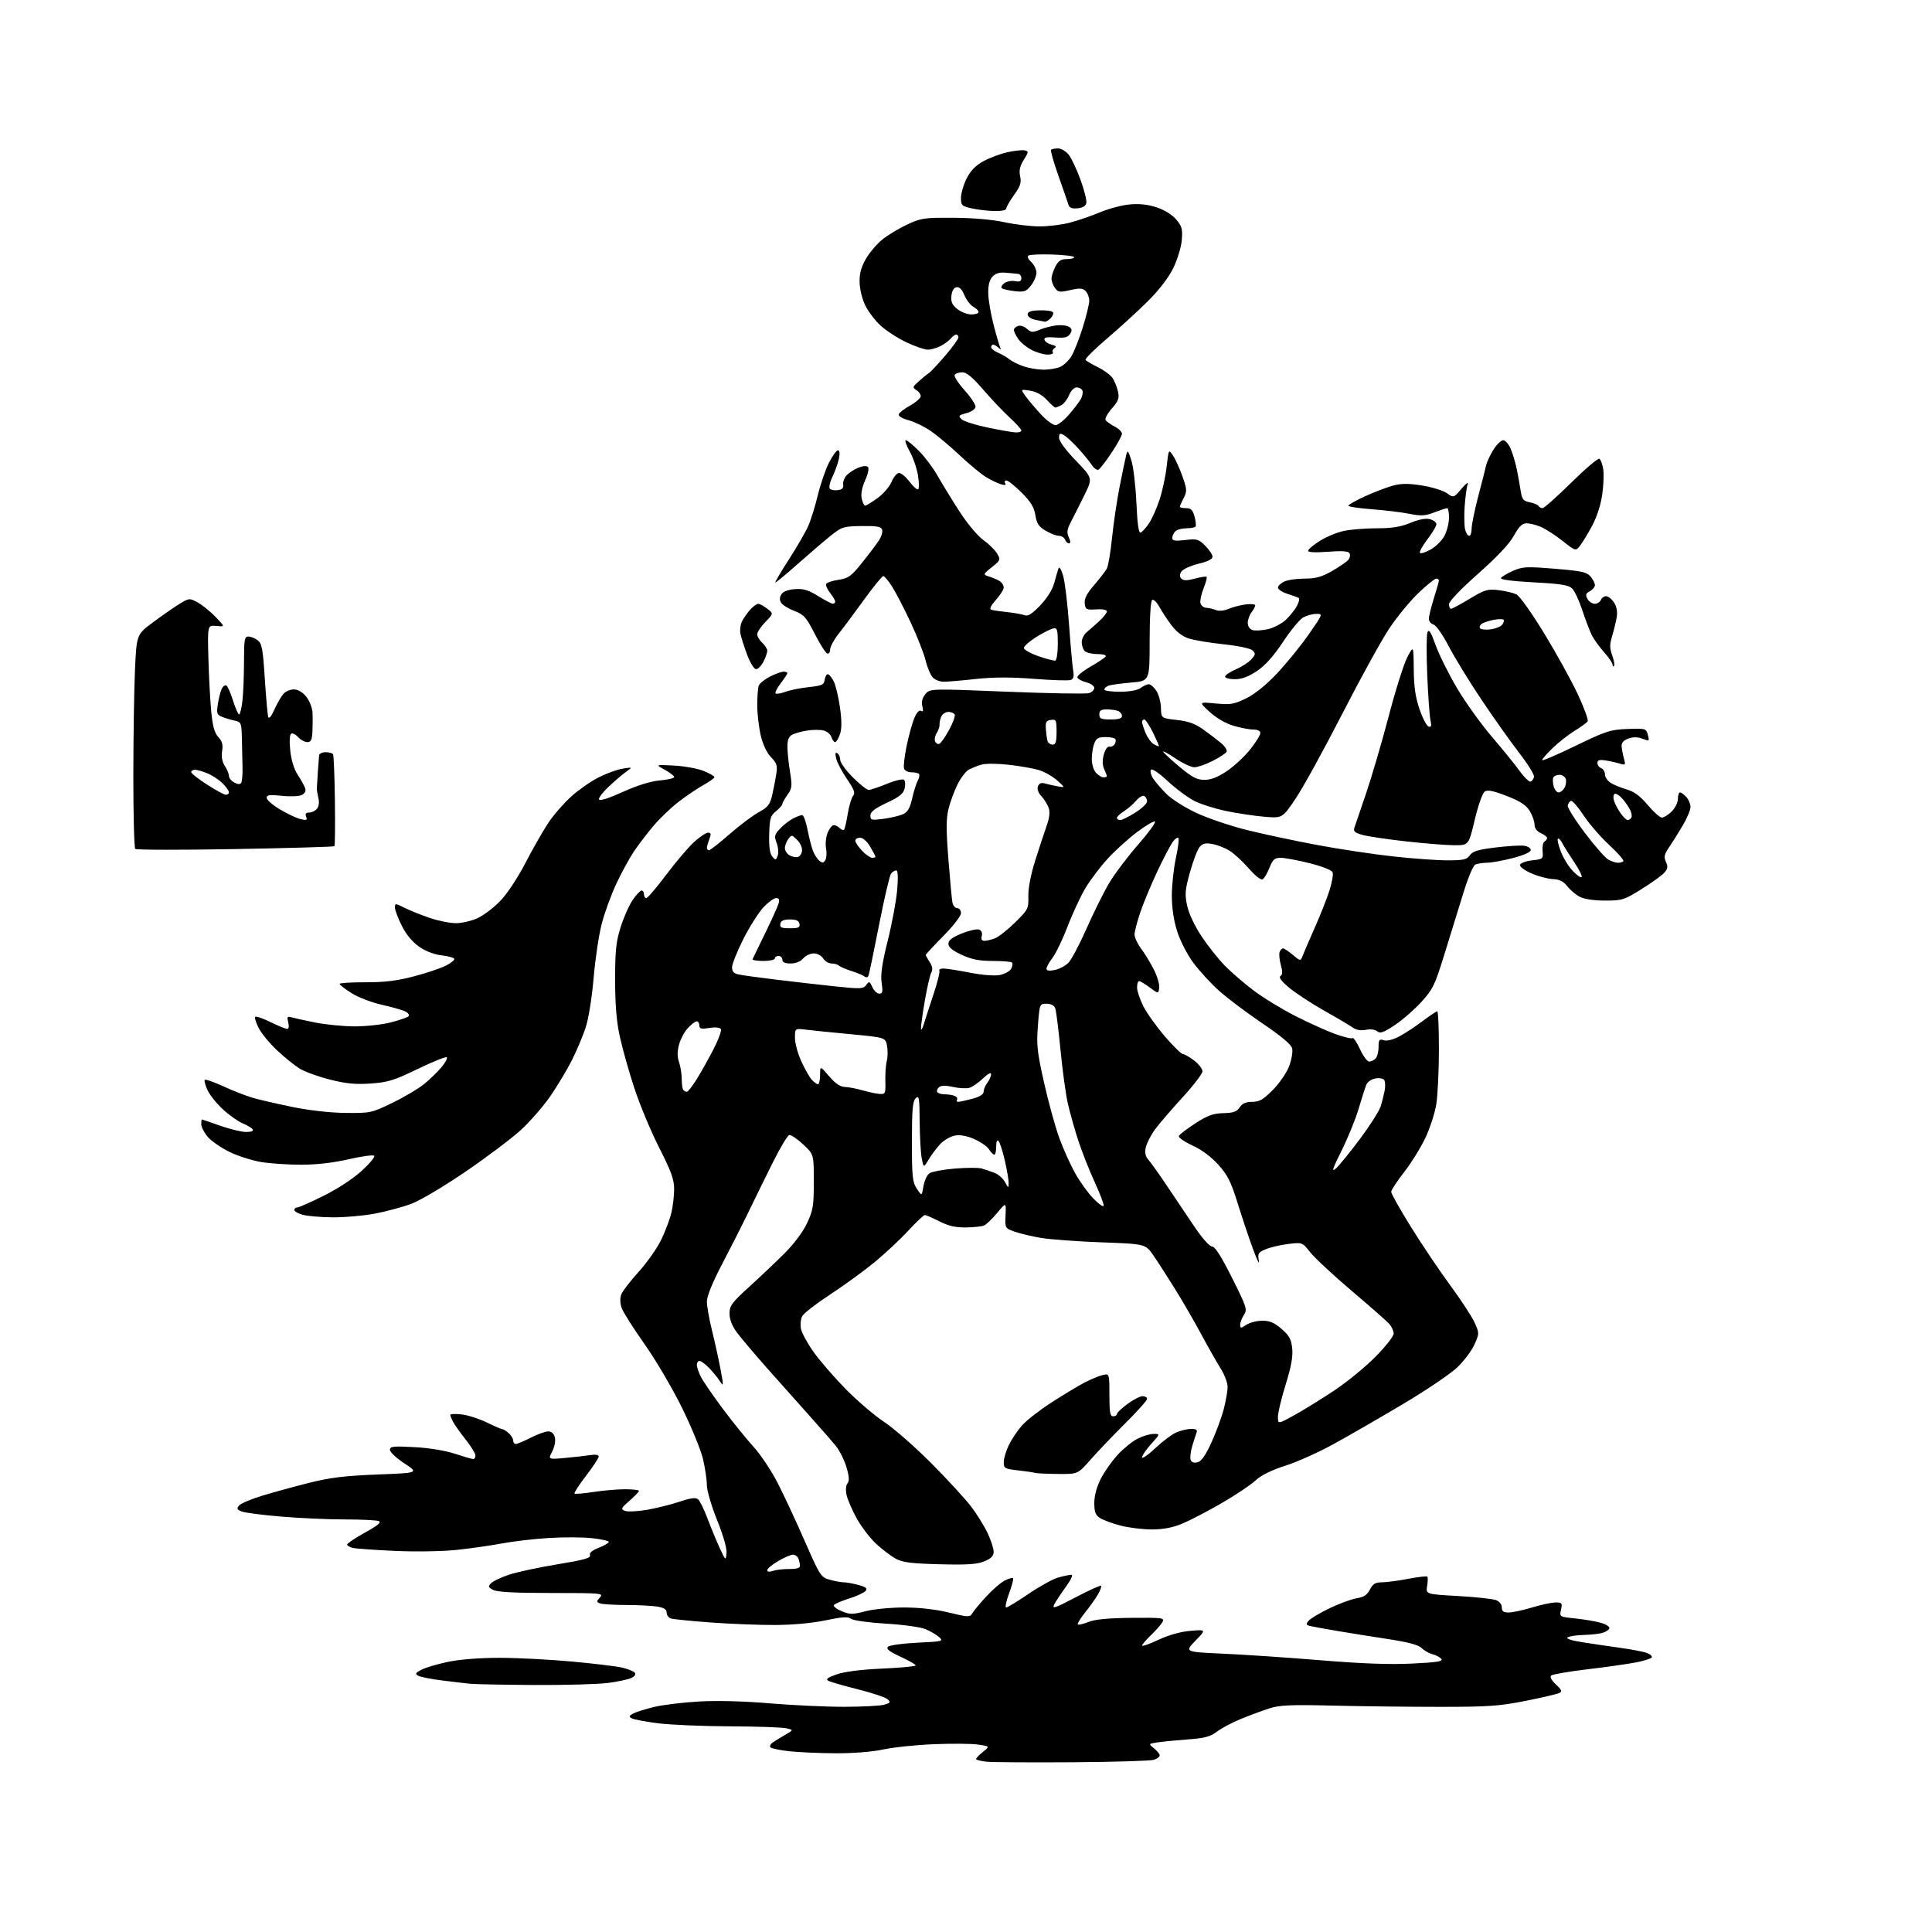 <?xml version="1.0" encoding="UTF-8" standalone="no"?>
<svg 
  version="1.1" 
  xmlns="http://www.w3.org/2000/svg" 
  xmlns:xlink="http://www.w3.org/1999/xlink" 
  xmlns:svg="http://www.w3.org/2000/svg"
  xmlns:rdf="http://www.w3.org/1999/02/22-rdf-syntax-ns#"
  xmlns:cc="http://creativecommons.org/ns#"
  xmlns:dc="http://purl.org/dc/elements/1.1/"
  viewBox="0 0 768 768"
  width="768"
  height="768"
>
<style>svg {background-color: white; }</style>"
<path stroke="none" fill="black" fill-rule="evenodd" d="M426.50,700.52C410.00,700.63 394.59,700.54 392.25,700.31C389.91,700.07 388.00,699.59 388.00,699.23C388.00,698.87 389.24,697.59 390.75,696.39C393.49,694.20 393.49,694.20 388.87,693.50C386.33,693.12 378.46,693.05 371.38,693.34C364.29,693.62 355.21,694.57 351.18,695.43C346.78,696.38 339.23,696.98 332.18,696.95C325.76,696.92 317.48,696.56 313.79,696.15C310.09,695.74 306.72,695.05 306.29,694.62C305.86,694.19 306.26,693.31 307.18,692.67C308.10,692.03 310.35,690.64 312.18,689.59C315.50,687.68 315.50,687.68 312.41,687.00C310.72,686.63 300.59,686.28 289.91,686.24C279.24,686.20 266.48,685.65 261.57,685.03C256.66,684.41 251.98,683.53 251.16,683.07C249.93,682.38 250.03,682.05 251.76,681.13C252.91,680.51 256.69,679.34 260.17,678.51C263.65,677.68 271.70,676.72 278.07,676.36C285.20,675.96 295.92,676.25 306.07,677.11C315.10,677.87 328.35,678.49 335.50,678.48C342.65,678.47 349.81,678.10 351.41,677.67C353.89,677.00 354.11,676.68 352.91,675.52C352.13,674.77 346.83,672.99 341.12,671.56C335.41,670.13 330.07,668.58 329.24,668.12C328.13,667.49 329.01,666.83 332.62,665.58C335.75,664.49 342.26,663.67 350.75,663.29C358.04,662.97 364.00,662.40 364.00,662.03C364.00,661.65 361.27,660.09 357.93,658.55C353.44,656.48 352.15,655.45 352.98,654.62C353.59,654.01 358.85,653.27 364.66,653.00C374.72,652.52 375.14,652.42 373.33,650.79C372.28,649.85 369.85,648.42 367.92,647.61C365.96,646.79 359.02,645.83 352.20,645.43C345.46,645.04 339.26,644.18 338.36,643.52C337.07,642.57 334.89,642.70 328.11,644.12C322.80,645.23 315.09,645.93 308.00,645.96C301.68,645.98 290.20,645.53 282.50,644.96C274.80,644.39 267.71,643.68 266.75,643.39C265.79,643.10 265.00,642.05 265.00,641.06C265.00,639.76 263.97,639.09 261.25,638.64C259.19,638.30 253.60,638.02 248.83,638.01C244.06,638.00 239.43,637.72 238.54,637.38C237.05,636.81 237.05,636.60 238.50,635.00C240.01,633.33 239.05,633.24 219.21,633.24C204.69,633.24 197.63,632.87 196.05,632.02C194.02,630.94 193.93,630.64 195.26,629.31C196.09,628.48 199.33,626.96 202.48,625.92C205.62,624.89 214.24,623.05 221.63,621.83C232.13,620.11 234.95,619.32 234.54,618.23C234.18,617.31 235.34,616.31 238.00,615.27C240.20,614.40 242.00,613.35 242.00,612.93C242.00,612.51 238.98,611.84 235.28,611.44C231.58,611.04 223.82,611.01 218.03,611.38C212.24,611.74 203.90,612.71 199.50,613.55C195.10,614.38 187.00,615.54 181.50,616.11C175.79,616.71 165.27,616.88 157.00,616.51C149.03,616.15 141.49,615.62 140.25,615.32C139.01,615.03 138.00,614.42 138.00,613.97C138.00,613.52 141.19,611.38 145.09,609.22C150.31,606.33 151.74,605.12 150.51,604.64C149.59,604.29 143.54,604.00 137.06,604.00C130.59,604.00 119.26,603.50 111.89,602.88C104.53,602.26 97.44,601.36 96.14,600.86C94.19,600.12 94.00,599.71 95.02,598.48C95.70,597.66 99.91,595.88 104.38,594.52C108.85,593.17 117.22,590.87 123.00,589.42C131.23,587.36 137.07,586.65 150.00,586.14C166.50,585.50 166.50,585.50 160.75,581.72C157.59,579.64 155.00,577.22 155.00,576.34C155.00,574.94 156.25,574.80 164.75,575.26C170.63,575.58 177.03,576.63 180.88,577.90C184.39,579.05 187.65,580.00 188.13,580.00C188.61,580.00 189.00,579.37 189.00,578.59C189.00,577.81 187.27,574.99 185.16,572.32C183.04,569.65 180.79,566.48 180.16,565.29C179.52,564.10 179.00,562.82 179.00,562.44C179.00,562.05 181.02,561.97 183.49,562.25C185.95,562.52 190.44,563.96 193.46,565.43C196.47,566.91 199.29,568.12 199.72,568.13C200.15,568.14 201.29,568.86 202.25,569.73C203.21,570.60 204.00,571.92 204.00,572.65C204.00,573.39 204.46,574.00 205.03,574.00C205.60,574.00 208.29,572.88 211.00,571.50C213.71,570.12 216.84,569.00 217.95,569.00C219.24,569.00 220.18,569.86 220.56,571.39C220.91,572.78 220.47,575.13 219.51,576.98C217.86,580.17 217.86,580.17 224.68,579.55C228.43,579.20 232.96,578.69 234.75,578.41C236.72,578.11 238.00,578.33 238.00,578.99C238.00,579.59 235.73,583.04 232.95,586.66C230.18,590.28 228.12,593.45 228.38,593.71C228.63,593.97 232.00,593.69 235.86,593.09C239.72,592.49 245.38,592.00 248.44,592.00C251.50,592.00 254.00,592.29 254.00,592.64C254.00,593.00 252.31,594.76 250.25,596.56C246.85,599.52 246.68,599.90 248.42,600.59C249.48,601.01 253.44,600.82 257.22,600.17C261.00,599.52 266.81,598.07 270.14,596.95C274.56,595.46 276.54,595.21 277.49,596.00C278.21,596.59 279.93,600.10 281.31,603.79C282.70,607.48 284.88,612.75 286.16,615.50C288.46,620.44 288.50,620.46 288.80,617.40C288.99,615.50 287.54,610.41 285.05,604.25C282.79,598.64 280.99,592.50 280.99,590.35C280.98,588.23 280.29,583.58 279.46,580.00C278.62,576.42 274.84,567.20 271.05,559.50C267.25,551.80 260.56,540.43 256.17,534.24C251.78,528.04 247.71,521.61 247.13,519.95C246.47,518.05 246.41,516.04 246.98,514.54C247.48,513.23 250.61,509.16 253.94,505.49C257.27,501.82 261.32,496.03 262.94,492.63C264.56,489.23 266.35,484.43 266.92,481.97C267.49,479.51 267.96,475.36 267.98,472.75C268.00,468.89 266.87,465.76 262.01,456.18C258.72,449.69 254.26,439.00 252.12,432.43C249.97,425.87 247.38,416.68 246.37,412.00C245.07,406.01 244.52,399.36 244.52,389.50C244.52,377.84 244.89,374.33 246.73,368.50C247.94,364.65 250.09,359.81 251.50,357.75C252.92,355.69 254.51,354.00 255.04,354.00C255.57,354.00 256.00,354.68 256.00,355.50C256.00,356.32 256.42,357.00 256.93,357.00C257.44,357.00 261.02,352.80 264.88,347.67C268.73,342.53 273.72,336.68 275.95,334.67C278.18,332.65 280.67,331.00 281.48,331.00C282.65,331.00 282.75,331.53 281.98,333.57C281.44,334.98 281.00,336.55 281.00,337.07C281.00,337.58 281.37,338.00 281.83,338.00C282.29,338.00 286.00,335.09 290.08,331.53C294.16,327.97 299.38,324.05 301.69,322.82C305.09,320.99 306.05,319.82 306.85,316.54C307.38,314.32 308.13,310.55 308.51,308.16C309.13,304.31 308.90,303.50 306.49,300.99C304.80,299.23 303.25,295.95 302.40,292.33C301.65,289.12 301.02,283.72 301.02,280.33C301.01,276.94 301.28,273.43 301.62,272.54C301.97,271.65 303.97,270.03 306.08,268.96C308.19,267.88 310.61,267.00 311.46,267.00C312.31,267.00 313.00,267.26 313.00,267.57C313.00,267.88 311.81,269.69 310.36,271.59C308.91,273.50 307.99,275.32 308.31,275.64C308.63,275.97 310.38,275.68 312.20,275.01C314.01,274.33 318.20,273.49 321.50,273.14C326.73,272.58 327.54,272.21 327.82,270.25C328.00,269.01 328.55,268.00 329.04,268.00C329.54,268.00 330.60,269.26 331.39,270.79C332.19,272.33 333.31,277.01 333.90,281.21C334.65,286.62 334.64,289.72 333.88,291.91C333.29,293.61 332.43,295.00 331.97,295.00C331.51,295.00 330.85,294.10 330.50,293.00C330.15,291.90 328.75,290.72 327.39,290.38C326.02,290.04 323.07,290.05 320.83,290.41C318.58,290.77 315.91,291.52 314.87,292.07C313.56,292.77 313.00,294.17 313.01,296.79C313.01,298.83 313.48,303.34 314.04,306.80C314.96,312.49 314.86,313.38 313.03,315.96C311.91,317.53 311.00,319.17 311.00,319.62C311.00,320.06 309.87,321.34 308.48,322.46C306.27,324.26 305.95,325.34 305.77,331.64C305.63,336.56 306.01,339.30 306.98,340.48C308.30,342.06 308.44,342.04 309.14,340.16C309.55,339.05 309.37,336.78 308.73,335.11C307.71,332.40 307.86,331.78 310.04,329.44C311.39,327.99 313.72,326.18 315.20,325.40C316.69,324.63 318.34,324.00 318.88,324.00C319.42,324.00 320.37,326.59 320.99,329.75C321.61,332.91 322.59,336.72 323.16,338.22C323.74,339.71 324.88,341.48 325.68,342.15C326.85,343.12 327.34,343.08 328.06,341.94C328.56,341.15 328.70,339.03 328.37,337.23C328.04,335.44 328.33,332.62 329.01,330.98C329.69,329.34 330.77,328.00 331.42,328.00C332.07,328.00 333.13,328.53 333.78,329.18C334.43,329.83 335.21,330.12 335.51,329.82C335.81,329.52 336.48,326.69 336.99,323.53C337.51,320.37 338.46,317.15 339.11,316.37C340.05,315.23 339.57,313.89 336.72,309.72C334.75,306.85 332.82,303.20 332.42,301.60C331.91,299.54 332.04,298.91 332.85,299.41C333.48,299.80 334.00,300.99 334.00,302.05C334.00,303.11 336.24,306.23 338.99,308.99C341.73,311.74 344.58,314.00 345.32,314.00C346.06,314.00 349.32,312.91 352.58,311.58C355.86,310.23 358.89,309.53 359.38,310.00C359.86,310.47 359.96,312.04 359.59,313.50C359.08,315.52 357.42,316.84 352.46,319.16C347.68,321.40 346.00,322.71 346.00,324.19C346.00,326.02 346.44,326.13 351.25,325.49C354.14,325.11 357.61,324.28 358.98,323.65C360.83,322.78 361.73,321.24 362.57,317.48C363.18,314.72 364.19,311.52 364.81,310.36C365.42,309.21 365.65,307.98 365.30,307.63C364.95,307.28 363.60,307.00 362.30,307.00C361.00,307.00 359.69,306.35 359.38,305.56C359.08,304.76 359.53,300.73 360.38,296.60C361.24,292.46 362.62,287.46 363.45,285.47C364.40,283.18 365.39,282.12 366.12,282.58C366.95,283.09 367.11,282.56 366.65,280.75C366.22,279.03 366.60,277.48 367.83,275.96C369.65,273.72 369.65,273.72 400.23,274.96C417.05,275.64 431.75,275.90 432.91,275.53C434.06,275.16 435.00,274.23 435.00,273.46C435.00,272.69 433.57,271.69 431.82,271.23C430.07,270.78 428.47,269.91 428.27,269.31C428.07,268.70 430.39,266.78 433.43,265.04C436.47,263.30 439.22,261.45 439.54,260.94C439.86,260.42 438.41,260.00 436.26,260.00C434.14,260.00 431.86,259.46 431.20,258.80C430.54,258.14 430.00,256.56 430.00,255.30C430.00,254.03 430.85,252.28 431.89,251.39C432.94,250.51 435.19,248.52 436.89,246.97C438.60,245.42 440.00,243.66 440.00,243.06C440.00,242.40 438.33,242.07 435.75,242.23C431.83,242.48 431.48,242.30 431.20,239.87C430.98,237.98 432.01,235.95 434.94,232.57C437.16,230.00 439.44,227.04 440.00,226.00C440.55,224.96 441.48,219.47 442.05,213.81C442.63,208.14 443.98,199.00 445.06,193.50C446.14,188.00 447.31,182.38 447.66,181.00C448.23,178.72 448.41,178.90 449.73,183.00C450.53,185.47 451.42,193.03 451.73,199.79C452.10,208.16 452.63,211.96 453.39,211.71C454.00,211.51 455.48,209.89 456.69,208.12C457.89,206.35 459.80,202.11 460.92,198.70C462.05,195.29 463.33,189.35 463.76,185.50C464.55,178.50 464.55,178.50 466.30,181.12C467.27,182.56 468.95,186.28 470.05,189.39C471.86,194.55 471.90,195.29 470.52,197.97C469.68,199.58 469.00,201.15 469.00,201.45C469.00,201.75 470.11,202.00 471.47,202.00C473.41,202.00 474.13,202.70 474.82,205.25C475.31,207.04 475.52,208.84 475.29,209.25C475.07,209.66 473.42,210.00 471.64,210.00C469.86,210.00 467.86,210.54 467.20,211.20C466.54,211.86 466.00,213.05 466.00,213.84C466.00,214.98 467.05,215.15 471.11,214.67C475.80,214.12 476.46,214.30 479.11,216.96C480.70,218.55 482.00,220.50 482.00,221.31C482.00,222.26 480.02,223.25 476.34,224.13C473.23,224.89 470.21,226.28 469.62,227.22C468.85,228.45 468.86,229.26 469.65,230.05C470.45,230.85 471.90,230.84 474.97,230.01C477.30,229.38 479.40,229.07 479.64,229.31C479.89,229.55 479.35,231.58 478.46,233.82C477.56,236.05 476.99,238.70 477.18,239.69C477.38,240.69 478.43,241.55 479.52,241.61C480.61,241.66 482.35,242.08 483.40,242.52C484.53,243.00 486.55,242.80 488.40,242.03C490.10,241.31 493.19,240.52 495.25,240.26C497.31,240.00 498.99,240.17 498.97,240.64C498.95,241.12 498.28,242.37 497.47,243.44C496.66,244.51 496.00,246.39 496.00,247.62C496.00,248.94 496.78,250.11 497.88,250.46C498.92,250.79 501.67,250.63 504.00,250.11C506.32,249.59 509.56,247.89 511.20,246.33C512.84,244.77 514.81,242.29 515.59,240.81C516.36,239.33 516.66,237.92 516.25,237.69C515.84,237.45 513.81,236.72 511.75,236.05C509.69,235.39 508.00,234.28 508.00,233.58C508.00,232.89 509.15,231.80 510.55,231.16C511.95,230.52 515.61,230.00 518.68,230.00C523.05,230.00 525.39,229.35 529.51,226.99C532.40,225.34 535.31,223.33 535.97,222.54C536.63,221.74 536.84,220.56 536.44,219.91C535.93,219.07 533.39,218.90 527.86,219.33C522.93,219.71 520.00,219.57 520.00,218.95C520.00,218.40 522.07,216.64 524.60,215.04C527.13,213.44 531.42,211.65 534.15,211.06C536.87,210.48 542.78,210.00 547.28,210.00C553.36,210.00 556.78,209.45 560.62,207.86C563.95,206.48 566.70,205.96 568.39,206.38C569.82,206.74 571.00,207.64 571.00,208.38C571.00,209.11 569.38,211.83 567.40,214.42C565.42,217.02 564.10,219.44 564.47,219.81C564.84,220.17 566.80,219.53 568.82,218.38C570.84,217.23 573.29,214.76 574.25,212.89C575.21,211.03 576.00,207.81 576.00,205.75C576.00,203.69 575.68,202.00 575.28,202.00C574.89,202.00 572.59,202.75 570.17,203.68C566.47,205.09 564.90,205.18 560.14,204.23C557.04,203.61 550.34,202.80 545.25,202.43C540.16,202.05 536.00,201.42 536.00,201.02C536.00,200.62 539.04,198.91 542.75,197.22C546.46,195.53 551.47,193.63 553.87,193.00C557.15,192.14 560.01,192.15 565.37,193.01C569.29,193.64 573.70,195.01 575.17,196.05C577.85,197.95 577.85,197.95 581.01,194.22C582.78,192.14 583.84,191.38 583.43,192.50C583.02,193.60 582.49,197.53 582.23,201.24C581.98,204.94 582.06,209.10 582.41,210.49C582.75,211.87 583.48,213.00 584.02,213.00C584.56,213.00 585.00,211.71 585.00,210.13C585.00,208.55 586.17,202.81 587.60,197.38C589.03,191.95 590.45,186.38 590.75,185.00C591.06,183.62 592.37,180.81 593.67,178.75C594.96,176.69 596.72,175.00 597.56,175.00C598.41,175.00 599.76,176.59 600.57,178.52C601.38,180.46 602.47,184.17 603.00,186.77C603.52,189.37 604.21,193.20 604.53,195.29C605.02,198.50 605.55,199.16 608.07,199.66C609.71,199.99 611.28,200.65 611.58,201.13C611.88,201.61 612.61,202.00 613.20,202.00C613.80,202.00 618.91,197.45 624.56,191.89C630.21,186.33 635.26,182.04 635.78,182.37C636.30,182.69 636.98,184.52 637.30,186.43C637.61,188.35 637.44,192.92 636.91,196.60C636.34,200.62 634.77,205.51 632.96,208.89C631.30,211.98 629.14,215.55 628.16,216.83C626.37,219.15 626.37,219.15 621.11,215.00C618.22,212.71 614.32,210.20 612.46,209.42C610.59,208.64 608.04,208.01 606.78,208.01C605.09,208.03 603.80,209.30 601.78,212.96C599.99,216.21 595.14,221.36 587.53,228.10C580.68,234.17 576.00,239.06 576.00,240.16C576.00,241.17 576.37,242.00 576.81,242.00C577.26,242.00 580.60,240.20 584.24,238.01C590.22,234.41 591.33,234.07 595.68,234.59C598.33,234.90 601.52,235.66 602.78,236.26C604.07,236.89 608.89,243.66 613.93,251.93C618.81,259.94 624.82,270.84 627.28,276.14C629.74,281.44 631.47,286.21 631.13,286.74C630.78,287.27 628.48,288.95 626.00,290.47C623.52,291.99 619.59,295.07 617.25,297.32C614.91,299.57 613.00,301.76 613.00,302.17C613.00,302.59 618.96,300.04 626.25,296.50C638.41,290.60 640.11,290.05 646.91,289.78C654.15,289.51 654.34,289.56 655.04,292.12C655.73,294.65 655.66,294.70 652.91,293.66C650.98,292.93 649.18,292.91 647.29,293.59C645.45,294.24 644.54,295.25 644.61,296.54C644.67,297.62 645.07,299.81 645.51,301.41C646.25,304.14 646.15,304.26 643.90,303.55C642.58,303.13 640.04,302.56 638.25,302.29C635.80,301.91 635.00,302.15 635.00,303.28C635.00,304.11 635.67,305.05 636.50,305.36C637.33,305.68 638.00,306.80 638.00,307.85C638.00,308.91 639.01,310.41 640.25,311.19C641.49,311.97 644.38,313.16 646.67,313.82C649.66,314.69 652.02,316.44 655.01,320.02C657.31,322.76 659.84,325.00 660.64,325.00C661.44,325.00 663.20,323.90 664.55,322.55C665.90,321.20 667.00,318.95 667.00,317.55C667.00,316.15 667.38,315.00 667.85,315.00C668.31,315.00 669.43,315.82 670.35,316.83C671.26,317.83 672.00,319.61 672.00,320.78C672.00,321.95 670.63,325.23 668.96,328.07C667.29,330.90 664.85,334.80 663.54,336.73C661.56,339.63 661.34,340.65 662.23,342.62C663.11,344.53 662.97,345.38 661.52,346.98C660.53,348.07 656.46,351.00 652.47,353.48C645.64,357.74 644.82,358.00 638.06,358.00C633.70,358.00 629.78,357.42 628.04,356.52C626.46,355.71 624.21,353.81 623.03,352.31C621.45,350.31 619.92,349.55 617.19,349.44C615.16,349.35 611.33,348.32 608.67,347.14C605.86,345.90 604.01,344.48 604.24,343.75C604.47,343.06 606.65,342.27 609.08,342.00C613.35,341.52 613.49,341.39 613.20,338.34C613.03,336.60 613.37,334.89 613.95,334.53C614.53,334.17 615.00,333.53 615.00,333.10C615.00,332.67 613.88,331.81 612.50,331.18C610.90,330.45 610.00,329.22 610.00,327.77C609.99,326.52 609.13,324.09 608.09,322.37C606.66,320.04 604.36,318.53 599.00,316.43C593.83,314.40 591.39,313.89 590.26,314.61C589.34,315.19 587.69,319.80 586.26,325.80C583.83,336.00 583.83,336.00 578.16,335.99C575.05,335.99 566.46,335.31 559.07,334.48C551.68,333.66 543.88,332.51 541.72,331.92C538.72,331.12 537.93,330.48 538.35,329.18C538.65,328.26 540.74,322.10 543.00,315.50C545.25,308.90 549.30,295.09 552.00,284.81C554.69,274.54 558.02,263.96 559.40,261.31C561.91,256.50 561.91,256.50 561.99,266.00C562.05,273.04 562.65,277.17 564.29,281.94C565.50,285.48 567.13,288.58 567.89,288.82C568.95,289.16 569.13,288.58 568.64,286.38C568.28,284.80 567.70,276.68 567.35,268.35C567.00,260.02 567.04,252.37 567.44,251.35C568.01,249.94 568.78,251.15 570.71,256.50C572.10,260.35 575.93,268.05 579.23,273.61C582.52,279.18 588.76,287.86 593.08,292.91C597.40,297.96 602.39,304.10 604.15,306.57C605.92,309.03 607.85,310.88 608.44,310.69C609.02,310.49 609.63,309.65 609.80,308.81C609.96,307.97 607.34,303.73 603.98,299.39C600.62,295.05 593.87,285.54 588.99,278.25C584.10,270.97 578.20,261.34 575.87,256.86C573.46,252.24 570.84,248.51 569.81,248.24C568.82,247.98 568.00,246.96 568.00,245.97C568.00,244.99 568.89,241.33 569.99,237.84C571.08,234.35 571.98,231.16 571.99,230.75C571.99,230.34 571.52,230.00 570.93,230.00C570.33,230.00 567.14,232.59 563.82,235.75C560.51,238.91 555.29,245.27 552.22,249.88C549.16,254.48 540.71,269.83 533.46,283.98C526.20,298.13 517.90,313.21 515.01,317.49C509.75,325.27 509.75,325.27 502.63,324.67C498.71,324.34 491.90,323.32 487.50,322.41C483.10,321.51 477.40,319.70 474.84,318.41C472.27,317.11 467.47,313.55 464.17,310.49C460.55,307.14 457.90,305.36 457.49,306.01C457.13,306.60 457.54,308.18 458.42,309.51C459.29,310.85 461.66,313.60 463.69,315.62C465.71,317.65 471.05,321.03 475.54,323.13C480.04,325.24 489.07,328.30 495.61,329.93C502.15,331.56 514.70,334.24 523.50,335.88C532.30,337.53 545.89,339.57 553.71,340.43C561.52,341.30 571.28,342.00 575.40,342.00C581.78,342.00 583.10,341.70 584.30,339.98C585.41,338.40 587.57,337.73 594.31,336.91C599.04,336.33 604.17,336.00 605.71,336.18C607.25,336.36 608.50,337.11 608.50,337.87C608.50,338.72 605.87,339.92 601.50,341.06C597.65,342.06 593.07,342.91 591.33,342.94C589.59,342.97 587.45,343.27 586.58,343.61C585.60,343.98 583.64,348.65 581.43,355.86C579.46,362.26 576.08,373.21 573.92,380.18C570.37,391.63 569.50,393.39 564.96,398.35C562.20,401.37 557.46,405.49 554.42,407.51C549.96,410.47 548.63,410.94 547.45,409.96C546.59,409.24 544.74,409.00 542.92,409.37C540.90,409.77 539.10,409.45 537.67,408.43C536.48,407.58 531.36,404.55 526.29,401.69C521.23,398.84 515.00,394.75 512.45,392.62C509.39,390.06 508.21,388.49 508.99,388.01C509.86,387.47 509.90,386.30 509.15,383.56C508.58,381.52 508.37,379.21 508.67,378.43C508.97,377.64 509.58,377.00 510.03,377.00C510.48,377.00 512.23,378.16 513.92,379.59C516.77,381.99 517.04,382.04 517.66,380.34C518.02,379.33 520.22,374.23 522.54,369.00C524.86,363.77 527.55,356.96 528.53,353.86C529.50,350.76 530.04,347.56 529.74,346.75C529.41,345.90 525.61,344.40 520.62,343.14C515.92,341.97 510.75,341.00 509.14,341.00C506.67,341.00 505.97,341.61 504.65,344.91C503.79,347.07 502.57,349.15 501.94,349.53C501.27,349.95 498.99,348.17 496.39,345.19C493.96,342.42 490.52,339.25 488.74,338.16C486.96,337.06 483.91,335.87 481.97,335.51C479.24,335.01 478.08,335.27 476.88,336.68C476.02,337.68 474.30,342.16 473.05,346.64C471.07,353.75 470.93,355.44 471.91,360.03C472.60,363.21 474.86,368.02 477.62,372.19C480.14,375.98 484.30,381.22 486.85,383.83C489.41,386.44 494.57,390.90 498.33,393.74C502.09,396.58 509.52,401.12 514.83,403.83C520.15,406.55 527.32,409.78 530.77,411.03C534.22,412.27 537.33,413.01 537.67,412.66C538.01,412.32 539.33,414.28 540.60,417.02C541.87,419.76 543.51,422.00 544.25,422.00C544.99,422.00 546.14,421.46 546.80,420.80C547.46,420.14 548.00,418.08 548.00,416.23C548.00,413.30 548.26,412.95 550.04,413.51C551.28,413.91 553.67,413.33 556.11,412.06C558.33,410.90 562.51,408.17 565.41,405.98C568.31,403.79 570.98,402.00 571.34,402.00C571.70,402.00 572.00,408.86 571.99,417.25C571.99,425.64 571.51,435.43 570.94,439.00C570.36,442.57 568.36,448.68 566.49,452.57C564.63,456.46 560.84,462.53 558.07,466.07C555.30,469.61 553.03,473.08 553.02,473.78C553.01,474.49 556.56,480.79 560.91,487.78C565.25,494.78 572.29,505.23 576.54,511.00C580.79,516.77 585.13,523.41 586.18,525.75C588.07,529.95 588.07,530.06 586.13,534.44C585.05,536.88 581.99,540.96 579.33,543.52C576.68,546.07 566.99,552.62 557.82,558.07C548.64,563.52 536.27,570.66 530.32,573.94C524.37,577.22 515.67,581.13 511.00,582.62C505.30,584.44 501.35,586.41 499.00,588.58C497.07,590.36 491.00,594.42 485.50,597.59C480.00,600.77 473.02,604.40 470.00,605.66C466.21,607.24 462.47,607.96 457.96,607.98C454.36,607.99 448.74,607.30 445.46,606.45C442.18,605.60 438.49,604.24 437.25,603.43C435.47,602.26 435.00,601.02 435.00,597.44C435.00,594.59 435.94,591.08 437.56,587.88C438.97,585.10 441.99,580.80 444.27,578.33C446.55,575.85 450.10,572.97 452.17,571.92C454.23,570.86 457.12,570.00 458.58,570.00C461.23,570.00 461.23,570.00 457.62,574.00C455.63,576.20 454.00,578.59 454.00,579.30C454.00,580.02 456.36,578.38 459.25,575.66C462.14,572.94 465.95,570.10 467.72,569.36C469.49,568.61 472.12,568.00 473.57,568.00C475.42,568.00 476.05,568.42 475.68,569.40C475.38,570.16 474.60,572.60 473.94,574.82C473.27,577.04 472.99,579.52 473.30,580.35C473.68,581.32 474.64,581.65 476.06,581.27C477.59,580.87 479.26,578.49 481.59,573.36C483.43,569.32 485.63,563.36 486.47,560.12C487.31,556.87 488.00,552.90 488.00,551.30C488.00,549.70 486.74,546.39 485.20,543.95C483.66,541.50 480.23,535.45 477.57,530.50C474.91,525.55 470.23,517.45 467.16,512.50C464.09,507.55 460.18,501.48 458.46,499.00C455.34,494.50 455.34,494.50 437.92,493.85C428.34,493.50 417.54,492.71 413.93,492.11C410.31,491.51 405.59,490.40 403.43,489.63C399.50,488.25 399.50,488.25 399.72,483.06C399.95,477.87 399.95,477.87 396.36,482.19C394.38,484.56 392.03,486.81 391.13,487.18C390.24,487.55 386.99,487.89 383.92,487.93C379.85,487.98 377.01,487.33 373.42,485.50C370.71,484.13 368.12,483.01 367.65,483.00C367.19,483.00 364.26,485.75 361.15,489.12C358.04,492.49 352.12,498.04 348.00,501.47C343.88,504.89 335.89,510.72 330.25,514.41C324.62,518.10 319.51,522.04 318.90,523.18C318.30,524.32 318.07,526.59 318.40,528.24C318.73,529.89 321.02,534.08 323.49,537.54C325.97,541.01 331.71,547.63 336.25,552.25C340.79,556.87 347.65,562.73 351.50,565.27C355.35,567.81 363.78,575.20 370.24,581.69C376.70,588.19 383.85,595.98 386.13,599.00C388.41,602.02 391.34,606.75 392.63,609.50C393.92,612.25 394.98,615.54 394.99,616.80C395.00,618.51 394.05,619.50 391.32,620.64C388.43,621.85 384.59,622.10 373.57,621.82C362.37,621.53 358.81,621.09 356.14,619.65C354.29,618.65 350.78,615.99 348.34,613.75C345.90,611.50 342.40,606.92 340.55,603.58C338.71,600.24 336.89,596.02 336.51,594.21C336.11,592.28 336.27,590.38 336.90,589.62C337.69,588.67 337.57,586.91 336.47,583.20C335.63,580.39 333.74,576.61 332.27,574.80C330.80,572.98 326.19,567.71 322.05,563.09C317.90,558.46 310.28,549.91 305.12,544.09C299.96,538.26 294.45,531.74 292.87,529.60C290.99,527.05 290.00,524.48 290.00,522.17C290.00,519.04 290.88,517.85 297.75,511.60C302.01,507.73 308.34,501.73 311.81,498.27C315.64,494.45 319.18,489.72 320.81,486.24C323.21,481.12 323.50,479.34 323.50,469.68C323.50,458.86 323.50,458.86 319.21,454.86C316.85,452.66 314.38,451.02 313.71,451.21C313.05,451.41 310.25,456.05 307.50,461.53C304.75,467.01 300.44,475.77 297.92,481.00C295.40,486.23 290.56,495.80 287.17,502.27C283.19,509.86 281.00,515.23 281.00,517.38C281.00,519.22 281.91,524.36 283.01,528.81C284.12,533.26 285.64,540.18 286.40,544.20C287.68,551.02 287.66,551.33 286.14,549.00C285.25,547.62 283.31,545.26 281.84,543.75C280.36,542.24 278.67,541.00 278.08,541.00C277.48,541.00 277.00,541.70 277.00,542.55C277.00,543.40 277.72,545.54 278.61,547.30C279.49,549.06 283.41,554.77 287.32,560.00C291.22,565.23 296.73,572.03 299.55,575.13C302.37,578.23 306.71,584.75 309.20,589.63C311.69,594.51 316.54,604.90 319.96,612.73C325.99,626.48 326.32,626.99 329.85,627.97C331.86,628.53 334.40,628.99 335.50,629.00C336.60,629.01 339.22,629.49 341.32,630.07C344.28,630.90 344.90,631.42 344.06,632.43C343.46,633.15 340.51,634.51 337.49,635.46C334.47,636.41 331.76,637.58 331.46,638.06C331.16,638.54 332.56,639.63 334.58,640.47C337.84,641.83 338.85,641.83 344.01,640.50C347.19,639.67 354.08,639.00 359.33,639.00C365.46,639.00 371.85,639.72 377.19,641.01C384.97,642.89 385.56,642.91 386.50,641.31C387.05,640.37 389.51,637.41 391.97,634.72C394.43,632.03 397.73,629.16 399.31,628.34C400.89,627.52 402.41,627.08 402.69,627.36C402.97,627.63 402.26,630.37 401.11,633.43C399.97,636.49 399.45,639.00 399.98,639.00C400.50,639.00 404.52,636.55 408.91,633.56C413.30,630.57 418.61,627.65 420.70,627.07C422.79,626.49 425.10,626.01 425.84,626.01C426.65,626.00 425.83,627.85 423.72,630.75C421.83,633.36 419.74,636.52 419.09,637.76C418.08,639.71 419.26,639.32 427.57,634.96C432.88,632.18 437.44,630.10 437.69,630.35C437.94,630.61 437.43,632.09 436.54,633.66C435.66,635.22 433.36,638.47 431.43,640.88C429.50,643.29 428.15,645.48 428.42,645.75C428.69,646.03 430.62,645.57 432.71,644.75C435.34,643.70 440.56,643.21 449.78,643.12C462.15,643.01 463.00,643.13 462.12,644.75C461.59,645.71 459.55,648.05 457.58,649.95C455.61,651.84 454.00,653.73 454.00,654.14C454.00,654.56 456.93,653.53 460.50,651.85C464.63,649.92 469.28,648.62 473.25,648.28C479.50,647.76 479.50,647.76 475.20,652.22C470.89,656.68 470.89,656.68 486.20,657.36C494.61,657.74 512.06,658.91 524.97,659.98C541.22,661.32 552.38,661.73 561.22,661.30C571.26,660.82 573.77,660.42 572.95,659.44C572.38,658.76 570.80,657.92 569.43,657.57C568.07,657.23 566.13,656.13 565.14,655.14C563.87,653.87 559.85,652.79 551.91,651.58C545.63,650.62 536.67,649.19 532.00,648.40C527.33,647.61 522.45,646.73 521.16,646.44C519.14,645.99 519.00,645.70 520.16,644.30C520.90,643.41 524.65,641.17 528.50,639.32C532.35,637.47 537.21,635.68 539.29,635.34C542.13,634.89 543.46,634.01 544.57,631.87C545.74,629.61 546.74,629.00 549.28,629.00C551.05,629.00 555.74,628.38 559.71,627.62C563.67,626.87 567.12,626.46 567.38,626.71C567.64,626.97 567.61,628.65 567.31,630.45C566.78,633.72 566.78,633.72 579.55,634.44C586.58,634.84 593.37,635.57 594.66,636.06C596.05,636.59 597.00,637.77 597.00,638.98C597.00,640.52 597.65,641.00 599.75,640.99C601.26,640.99 605.42,640.09 609.00,639.00C612.58,637.91 616.77,637.01 618.33,637.01C620.92,637.00 621.11,637.24 620.53,639.86C619.90,642.71 619.90,642.71 626.20,643.36C629.67,643.72 634.22,644.49 636.31,645.07C638.42,645.66 639.95,646.65 639.74,647.29C639.53,647.92 638.26,648.75 636.93,649.12C635.59,649.50 632.25,649.85 629.50,649.92C626.75,649.98 623.91,650.41 623.19,650.86C622.36,651.39 624.56,652.12 629.19,652.84C633.21,653.48 640.07,654.49 644.44,655.09C648.81,655.70 653.45,656.60 654.75,657.10C656.05,657.59 656.88,658.39 656.58,658.86C656.29,659.34 653.45,660.23 650.27,660.85C647.10,661.46 638.42,662.69 631.00,663.57C623.58,664.46 617.08,665.58 616.58,666.06C616.02,666.60 616.79,668.00 618.50,669.59C620.74,671.67 621.05,672.38 619.92,672.97C619.14,673.38 613.10,674.80 606.50,676.11C596.04,678.19 591.68,678.50 572.50,678.50C560.40,678.50 541.27,678.28 530.00,678.01C512.87,677.60 508.68,677.79 504.50,679.14C501.75,680.03 496.71,681.90 493.30,683.29C489.90,684.68 485.62,686.95 483.80,688.32C481.11,690.37 478.93,690.95 472.00,691.46C467.32,691.81 461.93,692.34 460.00,692.64C456.51,693.18 456.51,693.18 458.75,695.00C459.99,696.00 461.00,697.26 461.00,697.79C461.00,698.33 459.99,699.12 458.75,699.54C457.51,699.97 443.00,700.41 426.50,700.52zM212.50,669.81C200.40,669.74 188.93,669.52 187.00,669.33C185.07,669.14 179.98,668.54 175.68,668.00C171.38,667.47 167.14,666.62 166.26,666.13C164.91,665.37 165.13,664.98 167.62,663.70C169.24,662.86 174.03,661.46 178.24,660.58C182.94,659.61 190.88,659.00 198.71,659.01C205.74,659.02 218.70,659.69 227.50,660.50C236.30,661.31 245.24,662.40 247.37,662.91C249.50,663.42 251.69,664.29 252.23,664.83C252.88,665.48 252.50,666.20 251.13,666.93C249.98,667.55 245.77,668.47 241.77,668.99C237.77,669.51 224.60,669.88 212.50,669.81zM307.25,624.45C308.49,624.02 311.41,623.68 313.75,623.71C316.58,623.73 318.00,623.32 318.00,622.46C318.00,621.75 317.73,620.45 317.39,619.58C317.06,618.71 316.09,618.00 315.23,618.00C314.38,618.00 311.72,619.14 309.34,620.54C306.95,621.94 305.00,623.57 305.00,624.16C305.00,624.84 305.83,624.95 307.25,624.45zM420.48,585.92C416.09,585.88 412.05,585.69 411.50,585.50C410.95,585.31 407.91,584.86 404.75,584.50C399.38,583.90 399.00,583.68 399.00,581.24C399.00,579.81 399.91,576.75 401.02,574.46C402.13,572.17 404.49,568.64 406.27,566.63C408.05,564.62 413.32,560.51 418.00,557.50C422.68,554.48 428.52,550.95 431.00,549.65C433.48,548.35 436.74,546.99 438.25,546.62C441.00,545.96 441.00,545.96 441.00,554.48C441.00,561.39 441.28,563.00 442.50,563.00C443.32,563.00 444.00,562.59 444.00,562.09C444.00,561.58 445.89,559.78 448.20,558.09C450.51,556.39 453.21,555.00 454.20,555.00C455.19,555.00 456.00,555.49 456.00,556.08C456.00,556.67 452.06,561.07 447.25,565.85C442.44,570.63 436.24,577.12 433.48,580.27C428.45,586.00 428.45,586.00 420.48,585.92zM514.75,562.42C518.46,560.36 525.55,555.97 530.50,552.67C535.45,549.38 542.76,543.39 546.75,539.36C550.74,535.33 554.00,531.18 554.00,530.13C554.00,529.08 553.21,527.34 552.25,526.27C551.29,525.19 544.57,519.28 537.31,513.13C530.06,506.98 522.67,500.11 520.90,497.88C517.68,493.81 517.68,493.81 512.09,494.50C509.02,494.88 505.00,495.82 503.17,496.58C500.13,497.85 499.89,498.26 500.42,501.23C500.75,503.03 499.69,500.90 498.08,496.50C496.47,492.10 493.72,483.88 491.96,478.24C489.33,469.76 488.00,467.10 484.30,462.99C481.48,459.85 477.67,457.02 474.01,455.34C470.81,453.87 468.38,452.18 468.61,451.59C468.85,450.99 471.79,448.72 475.15,446.56C480.07,443.38 482.25,442.59 486.30,442.50C490.30,442.41 491.63,441.93 492.79,440.19C493.83,438.63 495.25,438.00 497.76,438.00C500.64,438.00 502.15,437.13 505.99,433.25C508.62,430.59 511.48,426.43 512.47,423.79C513.44,421.20 513.97,418.03 513.65,416.75C513.26,415.18 509.33,411.88 501.78,406.78C495.58,402.58 487.83,396.75 484.57,393.83C481.31,390.91 476.71,385.89 474.33,382.67C471.90,379.37 469.10,373.90 467.92,370.15C466.56,365.85 465.82,360.85 465.82,356.00C465.83,351.88 466.55,345.17 467.43,341.10C468.31,337.03 468.77,333.43 468.44,333.10C468.11,332.77 467.14,333.40 466.30,334.50C465.45,335.60 462.72,340.77 460.24,346.00C457.76,351.23 454.67,358.62 453.37,362.43C452.06,366.23 451.00,370.31 451.00,371.48C451.00,372.65 452.16,375.16 453.58,377.06C455.00,378.95 457.27,382.67 458.64,385.33C460.00,387.99 460.98,391.28 460.81,392.63C460.50,395.10 460.50,395.10 457.06,392.55C455.16,391.15 453.25,390.00 452.81,390.00C452.36,390.00 452.00,391.14 452.00,392.53C452.00,393.93 453.13,397.29 454.51,400.02C455.89,402.74 459.74,408.13 463.06,411.99C466.38,415.84 469.59,419.00 470.20,419.00C470.81,419.00 472.82,420.15 474.66,421.55C476.50,422.95 478.00,424.89 478.00,425.85C478.00,426.81 474.39,431.53 469.98,436.34C465.56,441.15 460.64,446.89 459.04,449.10C457.44,451.31 455.84,454.47 455.47,456.13C455.01,458.23 455.30,459.67 456.43,460.92C457.31,461.90 460.51,466.37 463.52,470.85C466.53,475.33 471.49,482.71 474.54,487.24C477.85,492.16 480.77,495.48 481.79,495.49C482.97,495.50 485.42,499.33 489.74,507.94C495.58,519.60 495.88,520.53 494.49,522.66C493.67,523.91 493.00,525.67 493.00,526.58C493.00,528.10 493.19,528.11 495.46,526.62C496.82,525.73 499.67,525.00 501.80,525.00C504.73,525.00 506.58,525.79 509.43,528.25C512.49,530.90 513.28,532.34 513.67,536.00C514.01,539.25 513.29,543.24 511.07,550.37C509.38,555.80 508.00,561.58 508.00,563.21C508.00,566.17 508.00,566.17 514.75,562.42zM132.14,483.91C127.39,483.86 122.04,483.40 120.25,482.88C118.46,482.37 117.00,481.51 117.00,480.97C117.00,480.44 117.51,480.00 118.14,480.00C118.77,480.00 123.49,477.91 128.64,475.35C134.15,472.62 140.36,468.55 143.75,465.46C146.91,462.57 149.16,459.86 148.75,459.44C148.34,459.01 143.75,459.64 138.56,460.83C132.47,462.23 125.82,463.00 119.81,462.99C114.69,462.99 107.58,462.53 104.00,461.96C100.42,461.40 94.72,459.59 91.31,457.94C87.91,456.29 83.97,453.57 82.56,451.89C81.15,450.22 80.00,447.98 80.00,446.92C80.00,445.87 80.11,445.00 80.25,445.00C80.39,445.01 83.65,446.12 87.50,447.48C91.35,448.84 95.99,449.97 97.81,449.98C99.80,449.99 100.87,449.59 100.49,448.98C100.15,448.43 98.35,447.34 96.49,446.56C94.64,445.79 91.11,443.30 88.66,441.04C86.20,438.77 83.43,435.33 82.51,433.38C81.59,431.43 81.09,429.58 81.40,429.26C81.72,428.95 85.06,430.12 88.84,431.86C92.61,433.60 97.91,435.66 100.60,436.43C103.30,437.21 110.45,438.86 116.50,440.09C123.17,441.44 131.44,442.36 137.50,442.41C147.25,442.50 147.71,442.40 156.00,438.38C160.68,436.12 166.37,432.74 168.65,430.88C170.93,429.02 174.02,426.02 175.52,424.21C177.02,422.40 177.96,420.63 177.62,420.28C177.27,419.94 172.08,422.02 166.09,424.91C156.58,429.51 154.19,430.24 147.32,430.72C141.25,431.13 137.54,430.77 131.13,429.15C126.56,428.00 121.17,426.04 119.16,424.81C117.15,423.58 113.09,420.31 110.15,417.54C107.20,414.78 103.91,410.78 102.83,408.66C101.75,406.54 101.13,404.54 101.46,404.21C101.79,403.88 104.53,404.82 107.55,406.31C110.57,407.79 113.53,409.00 114.13,409.00C114.80,409.00 114.97,408.01 114.57,406.42C114.03,404.27 114.22,403.93 115.71,404.37C116.69,404.66 120.97,405.59 125.21,406.45C129.45,407.30 136.58,408.00 141.06,408.00C145.54,408.00 151.98,407.29 155.36,406.42C158.74,405.55 161.89,404.47 162.36,404.02C162.83,403.56 162.34,402.71 161.26,402.14C160.19,401.56 155.97,400.35 151.90,399.44C147.80,398.53 142.38,396.46 139.75,394.79C137.14,393.14 135.00,391.49 135.00,391.12C135.00,390.75 139.61,390.45 145.25,390.47C152.88,390.49 157.80,389.89 164.50,388.13C169.45,386.83 175.20,384.90 177.29,383.84C179.37,382.79 180.84,381.55 180.56,381.09C180.28,380.64 177.96,380.03 175.41,379.74C172.61,379.43 169.14,378.09 166.64,376.35C164.00,374.52 161.50,371.53 159.75,368.06C158.24,365.08 157.00,361.81 157.00,360.80C157.00,359.02 157.12,359.02 160.75,360.84C162.81,361.88 167.31,363.69 170.75,364.86C174.19,366.04 178.92,366.99 181.25,366.98C183.59,366.97 187.43,366.08 189.78,365.01C192.14,363.94 196.19,360.89 198.78,358.22C201.59,355.33 205.69,349.14 208.92,342.93C211.90,337.19 216.03,329.98 218.10,326.90C220.17,323.82 224.24,319.17 227.14,316.56C230.05,313.95 234.94,310.54 238.02,308.99C241.10,307.43 245.40,305.88 247.56,305.54C251.50,304.92 251.50,304.92 249.00,306.70C247.62,307.68 244.52,310.32 242.11,312.57C239.70,314.82 237.90,317.16 238.11,317.78C238.36,318.49 241.82,317.41 247.50,314.84C253.30,312.21 258.55,310.58 262.25,310.24C265.41,309.96 268.00,309.35 268.00,308.89C268.00,308.42 266.31,307.12 264.25,305.99C260.50,303.92 260.50,303.92 268.00,304.33C272.12,304.55 277.41,305.52 279.75,306.48C282.09,307.43 284.00,308.54 284.00,308.92C284.00,309.31 282.09,310.69 279.75,311.99C277.41,313.28 273.01,316.25 269.96,318.57C266.91,320.89 262.38,325.20 259.89,328.15C257.40,331.09 253.89,335.67 252.08,338.33C250.28,340.98 247.08,346.83 244.98,351.33C242.87,355.82 240.24,363.10 239.13,367.50C238.01,371.90 236.58,381.57 235.95,389.00C235.28,396.74 233.94,405.06 232.80,408.50C231.71,411.80 229.26,417.61 227.35,421.42C225.44,425.23 221.58,431.67 218.77,435.74C215.95,439.81 210.69,445.85 207.08,449.17C203.46,452.49 193.60,459.91 185.18,465.67C176.67,471.48 167.06,477.20 163.59,478.50C160.14,479.80 153.60,481.57 149.05,482.43C144.50,483.29 136.89,483.96 132.14,483.91zM438.72,479.34C438.90,478.81 437.30,474.58 435.17,469.94C433.04,465.30 430.11,457.90 428.67,453.50C427.23,449.10 425.36,442.48 424.51,438.80C423.67,435.11 422.34,425.44 421.56,417.30C420.78,409.16 419.83,401.71 419.46,400.75C419.04,399.67 417.73,399.00 416.02,399.00C413.27,399.00 413.26,399.02 412.58,407.75C411.99,415.44 412.29,418.19 415.06,430.50C416.79,438.20 419.50,448.03 421.07,452.33C422.64,456.64 425.47,462.95 427.37,466.34C429.27,469.74 432.53,474.27 434.61,476.41C436.69,478.56 438.54,479.87 438.72,479.34zM367.08,471.58C367.44,469.43 368.49,467.12 369.40,466.45C370.32,465.78 374.85,464.92 379.48,464.53C384.10,464.15 388.93,464.12 390.19,464.48C391.46,464.84 393.76,465.62 395.29,466.21C396.83,466.79 398.72,468.45 399.50,469.89C400.84,472.35 400.92,472.37 400.96,470.31C400.98,469.11 400.29,465.06 399.43,461.31C398.57,457.57 397.44,454.07 396.93,453.55C396.35,452.96 396.00,453.81 396.00,455.80C396.00,457.56 395.66,459.00 395.24,459.00C394.82,459.00 393.90,458.06 393.18,456.92C392.46,455.77 389.84,453.93 387.34,452.83C384.29,451.48 381.73,451.02 379.57,451.42C377.80,451.75 375.19,453.26 373.78,454.76C372.36,456.27 370.29,459.03 369.17,460.90C367.15,464.29 367.15,464.29 366.40,460.40C365.99,458.25 365.62,451.68 365.58,445.79C365.51,436.27 365.33,435.25 364.00,436.58C362.79,437.78 362.50,441.15 362.50,453.83C362.50,467.82 362.72,469.92 364.46,472.54C366.43,475.50 366.43,475.50 367.08,471.58zM531.03,464.50C532.28,463.40 536.57,458.14 540.56,452.81C544.54,447.48 548.27,441.63 548.83,439.81C549.40,437.99 550.11,435.15 550.43,433.50C550.74,431.85 550.66,429.98 550.25,429.34C549.81,428.68 548.29,428.41 546.67,428.72C545.02,429.04 543.50,430.15 543.04,431.38C542.60,432.55 541.23,436.88 540.00,441.00C538.76,445.12 535.72,452.55 533.25,457.50C529.65,464.70 529.21,466.10 531.03,464.50zM380.93,438.00C381.50,438.00 384.00,437.46 386.49,436.79C389.46,436.00 391.00,435.04 391.00,433.98C391.00,433.10 391.66,431.51 392.47,430.44C393.28,429.37 393.95,427.85 393.97,427.05C393.99,426.14 392.80,426.75 390.75,428.69C388.96,430.39 386.54,432.07 385.37,432.42C384.19,432.77 381.28,432.62 378.90,432.09C375.95,431.43 374.16,431.45 373.29,432.17C372.59,432.75 372.27,433.63 372.57,434.11C372.87,434.60 374.18,435.00 375.48,435.00C376.77,435.00 378.55,435.27 379.41,435.60C380.28,435.94 380.74,436.61 380.44,437.10C380.13,437.60 380.35,438.00 380.93,438.00zM349.80,434.87C351.93,434.99 352.08,434.64 351.94,429.75C351.86,426.86 352.12,423.27 352.51,421.76C352.91,420.26 352.95,417.54 352.61,415.73C351.99,412.43 351.99,412.43 338.24,411.12C330.69,410.41 322.59,409.59 320.25,409.30C316.00,408.79 316.00,408.79 316.01,412.64C316.02,414.77 317.17,418.97 318.58,422.00C319.99,425.02 321.85,428.28 322.72,429.25C323.60,430.21 324.69,431.00 325.15,431.00C325.62,431.00 326.00,429.34 326.00,427.32C326.00,423.64 326.00,423.64 329.58,427.82C332.04,430.70 333.99,432.02 335.83,432.08C337.30,432.12 340.52,432.74 343.00,433.45C345.48,434.16 348.53,434.80 349.80,434.87zM273.06,434.00C273.46,434.00 275.14,431.86 276.79,429.25C278.44,426.64 281.46,421.27 283.51,417.33C285.55,413.39 286.92,409.68 286.55,409.08C286.14,408.41 284.36,408.24 281.94,408.63C278.71,409.14 278.00,408.96 278.00,407.63C278.00,406.73 277.53,406.00 276.95,406.00C276.38,406.00 274.80,407.19 273.45,408.65C272.10,410.10 270.52,413.07 269.93,415.24C269.18,418.03 269.18,420.09 269.94,422.25C270.52,423.92 271.00,426.96 271.00,428.98C271.00,431.01 271.30,432.97 271.67,433.33C272.03,433.70 272.66,434.00 273.06,434.00zM367.27,407.00C367.85,405.07 369.59,399.72 371.13,395.10C372.67,390.48 373.70,386.32 373.41,385.85C373.12,385.38 373.84,385.00 375.01,385.00C376.18,385.00 380.88,385.73 385.45,386.63C390.34,387.59 395.25,387.99 397.37,387.59C399.35,387.22 401.42,386.09 401.95,385.09C402.49,384.08 402.65,382.98 402.30,382.63C401.95,382.28 398.48,382.00 394.58,381.99C389.18,381.98 386.25,381.40 382.25,379.54C378.57,377.83 377.00,376.51 377.00,375.16C377.00,373.77 378.48,372.63 382.31,371.08C385.24,369.89 388.34,369.19 389.20,369.52C390.17,369.90 390.58,370.87 390.27,372.06C389.93,373.36 390.28,374.00 391.32,374.00C392.17,374.00 394.05,373.55 395.50,373.00C396.95,372.45 400.55,369.62 403.51,366.70C408.70,361.60 408.89,361.22 408.78,356.27C408.71,353.13 409.75,347.69 411.44,342.31C412.97,337.47 415.01,331.25 415.98,328.50C417.24,324.91 417.47,322.80 416.81,321.00C416.30,319.63 414.99,317.56 413.91,316.41C412.69,315.10 412.20,313.66 412.61,312.57C413.07,311.37 413.92,311.02 415.39,311.44C416.55,311.78 418.85,312.29 420.50,312.59C423.50,313.13 423.50,313.13 420.21,310.21C418.41,308.61 415.14,306.76 412.95,306.10C410.75,305.45 405.40,304.50 401.05,304.01C396.69,303.51 391.81,303.48 390.20,303.94C388.60,304.40 386.32,305.30 385.14,305.93C383.96,306.56 381.94,309.19 380.65,311.79C379.35,314.38 377.74,318.75 377.06,321.50C376.09,325.42 376.08,329.73 377.00,341.50C377.64,349.75 378.36,357.51 378.60,358.75C378.84,359.99 379.70,361.00 380.52,361.00C381.33,361.00 382.00,361.90 382.00,362.99C382.00,364.12 378.96,368.07 375.00,372.07C371.15,375.97 368.00,379.36 368.00,379.61C368.00,379.86 368.71,381.15 369.57,382.47C370.69,384.17 370.86,385.39 370.18,386.68C369.65,387.68 368.50,392.74 367.61,397.93C366.72,403.11 366.05,408.06 366.10,408.93C366.16,409.79 366.68,408.93 367.27,407.00zM349.54,395.00C350.84,395.00 351.01,394.23 350.47,390.65C349.99,387.43 350.62,383.06 352.90,373.90C354.60,367.08 356.28,358.01 356.64,353.75C357.07,348.70 356.94,346.00 356.27,346.00C355.71,346.00 354.78,346.56 354.22,347.25C353.66,347.94 351.53,357.04 349.48,367.47C347.44,377.90 345.54,387.03 345.27,387.75C344.95,388.56 344.34,388.72 343.63,388.16C343.01,387.66 340.70,386.70 338.50,386.01C336.30,385.32 334.07,384.36 333.55,383.88C333.03,383.40 331.67,383.00 330.54,383.00C329.41,383.00 327.92,382.10 327.23,381.00C326.52,379.87 324.90,379.00 323.48,379.00C322.11,379.00 320.21,379.90 319.27,381.00C318.20,382.24 316.32,383.00 314.28,383.00C312.03,383.00 311.00,382.53 311.00,381.50C311.00,380.68 310.32,380.00 309.50,380.00C308.68,380.00 308.00,380.45 308.00,381.00C308.00,381.55 305.94,382.00 303.42,382.00C300.90,382.00 298.98,381.66 299.17,381.25C299.35,380.84 301.59,376.23 304.14,371.00C306.70,365.77 309.09,360.49 309.46,359.25C309.97,357.57 309.73,357.00 308.52,357.00C307.63,357.00 305.33,358.69 303.41,360.75C301.50,362.81 297.92,368.48 295.46,373.35C293.01,378.22 291.00,383.25 291.00,384.52C291.00,386.25 291.70,386.98 293.75,387.40C295.26,387.71 301.90,388.62 308.50,389.42C315.10,390.23 325.58,391.42 331.79,392.08C342.14,393.17 343.19,393.12 344.34,391.55C345.49,389.97 345.70,390.04 346.78,392.41C347.43,393.84 348.67,395.00 349.54,395.00zM419.25,385.60C421.04,385.24 423.49,383.95 424.70,382.73C425.91,381.50 429.16,375.37 431.93,369.10C434.69,362.82 438.73,354.71 440.89,351.06C443.06,347.42 448.24,340.53 452.41,335.77C456.57,331.00 459.59,326.87 459.12,326.57C458.64,326.28 455.37,328.22 451.85,330.88C448.33,333.54 443.13,338.26 440.30,341.37C437.46,344.47 433.55,349.63 431.60,352.83C429.66,356.03 426.45,362.88 424.48,368.05C422.51,373.22 419.79,378.89 418.45,380.66C417.10,382.42 416.00,384.40 416.00,385.06C416.00,385.87 417.04,386.04 419.25,385.60zM314.00,369.00C317.41,369.00 318.09,368.69 317.81,367.25C317.57,365.98 316.51,365.50 314.00,365.50C311.49,365.50 310.43,365.98 310.19,367.25C309.91,368.69 310.59,369.00 314.00,369.00zM628.70,348.64C629.05,348.29 627.73,345.64 625.78,342.75C623.83,339.86 621.69,336.45 621.03,335.16C620.38,333.88 619.58,333.08 619.27,333.39C618.96,333.70 619.48,335.98 620.43,338.45C621.37,340.92 623.47,344.37 625.10,346.11C626.73,347.85 628.35,348.99 628.70,348.64zM643.08,342.96C643.95,342.98 644.96,342.71 645.32,342.35C645.67,341.99 643.16,339.11 639.73,335.94C636.30,332.78 631.70,327.46 629.50,324.12C627.30,320.79 625.05,318.20 624.50,318.36C623.95,318.53 623.37,319.35 623.20,320.19C623.04,321.02 626.11,325.93 630.02,331.10C633.94,336.27 638.12,341.05 639.32,341.71C640.52,342.38 642.21,342.95 643.08,342.96zM317.00,340.72C317.82,340.59 318.64,339.50 318.81,338.30C318.99,337.06 318.18,335.18 316.91,333.91C314.78,331.78 314.64,331.77 313.35,333.54C312.61,334.55 312.00,336.17 312.00,337.14C312.00,338.11 312.79,339.37 313.75,339.93C314.71,340.50 316.18,340.86 317.00,340.72zM346.69,341.00C347.41,341.00 348.00,340.80 348.00,340.56C348.00,340.31 347.06,338.51 345.90,336.56C344.67,334.46 343.02,333.00 341.90,333.00C340.86,333.00 340.00,333.54 340.00,334.20C340.00,334.85 341.21,336.65 342.69,338.20C344.16,339.74 345.96,341.00 346.69,341.00zM93.50,337.52C72.05,337.91 54.16,337.88 53.75,337.45C53.34,337.02 53.00,324.03 53.00,308.58C53.01,293.14 53.30,274.14 53.65,266.36C54.30,252.22 54.30,252.22 60.90,247.32C64.53,244.62 69.24,241.35 71.38,240.05C75.17,237.73 75.32,237.72 78.52,239.44C80.32,240.41 83.53,243.00 85.65,245.19C89.50,249.17 89.50,249.17 86.00,248.83C82.50,248.50 82.50,248.50 82.84,261.50C83.02,268.65 83.53,278.17 83.95,282.65C84.54,288.74 85.25,291.35 86.79,293.00C88.33,294.66 88.71,296.04 88.29,298.58C87.93,300.81 88.30,302.81 89.37,304.45C90.27,305.81 91.00,307.60 91.00,308.43C91.00,309.25 91.96,310.44 93.13,311.07C94.55,311.83 95.46,311.87 95.88,311.19C96.22,310.63 96.46,307.99 96.41,305.33C96.36,302.68 96.25,297.47 96.16,293.77C96.01,287.29 95.90,287.02 93.25,286.45C91.74,286.13 89.48,285.45 88.24,284.95C86.22,284.13 86.04,283.57 86.62,279.76C86.98,277.42 87.69,274.70 88.19,273.72C88.69,272.74 89.51,272.20 90.01,272.51C90.51,272.82 91.69,275.53 92.64,278.53C93.59,281.54 94.67,284.00 95.04,284.00C95.42,284.00 96.01,281.64 96.35,278.75C96.70,275.86 96.99,268.89 96.99,263.25C97.00,254.15 97.20,253.00 98.75,253.03C99.71,253.05 101.37,253.72 102.44,254.53C104.11,255.79 104.51,257.93 105.26,269.75C105.75,277.31 106.36,284.17 106.63,284.98C106.93,285.90 107.87,284.77 109.11,282.00C110.21,279.54 111.83,276.74 112.71,275.77C113.59,274.80 115.48,274.02 116.90,274.06C118.53,274.09 120.35,275.19 121.77,276.99C123.02,278.57 124.13,281.36 124.22,283.19C124.32,285.01 124.31,288.41 124.20,290.75C124.04,294.14 123.63,295.00 122.15,295.00C121.14,295.00 119.51,294.11 118.52,293.02C117.54,291.94 116.29,291.32 115.74,291.66C115.14,292.03 115.00,294.69 115.38,298.35C115.77,302.14 116.88,305.75 118.33,307.96C119.60,309.91 120.93,312.28 121.28,313.23C121.70,314.37 121.28,315.32 120.04,315.98C118.96,316.56 115.57,316.72 112.08,316.35C107.18,315.84 106.00,315.99 106.00,317.15C106.00,317.93 108.36,320.00 111.25,321.73C114.14,323.46 117.81,325.20 119.41,325.59C121.86,326.19 122.23,326.04 121.70,324.65C121.25,323.48 121.60,323.00 122.91,323.00C123.92,323.00 125.31,322.33 126.00,321.51C126.74,320.61 126.97,318.91 126.58,317.26C126.22,315.74 125.93,314.05 125.95,313.50C125.97,312.95 126.14,310.02 126.34,307.00C126.54,303.98 126.77,300.94 126.85,300.25C126.93,299.56 128.10,299.00 129.44,299.00C130.78,299.00 132.11,299.37 132.39,299.82C132.67,300.27 133.00,308.58 133.13,318.30C133.26,328.01 133.17,336.15 132.94,336.38C132.70,336.62 114.95,337.13 93.50,337.52zM445.30,326.00C446.02,326.00 448.72,324.66 451.30,323.02C453.89,321.38 456.00,319.39 456.00,318.58C456.00,317.78 455.50,316.81 454.89,316.43C454.28,316.05 452.82,316.88 451.64,318.27C450.46,319.66 448.26,321.57 446.75,322.51C445.24,323.46 444.00,324.63 444.00,325.12C444.00,325.60 444.59,326.00 445.30,326.00zM647.01,326.00C647.49,326.00 648.15,325.56 648.49,325.02C648.82,324.48 648.57,323.02 647.92,321.77C647.28,320.52 645.84,318.50 644.73,317.28C643.62,316.06 642.31,315.31 641.81,315.61C641.32,315.92 641.22,317.14 641.59,318.33C641.96,319.53 643.13,321.74 644.20,323.25C645.26,324.76 646.53,326.00 647.01,326.00zM89.75,315.94C90.44,315.97 91.00,315.53 91.00,314.95C91.00,314.38 89.87,312.78 88.49,311.40C87.11,310.02 84.42,308.24 82.52,307.44C80.62,306.65 78.37,306.00 77.53,306.00C76.69,306.00 76.00,306.41 76.00,306.91C76.00,307.41 78.81,309.63 82.25,311.85C85.69,314.07 89.06,315.91 89.75,315.94zM619.57,315.00C620.32,315.00 621.39,314.13 621.96,313.07C622.53,312.01 622.72,310.44 622.39,309.57C622.06,308.71 620.96,308.00 619.95,308.00C618.94,308.00 617.85,308.43 617.53,308.95C617.20,309.48 617.23,311.05 617.58,312.45C617.93,313.85 618.83,315.00 619.57,315.00zM478.82,310.00C481.40,310.00 484.11,308.94 487.76,306.48C490.64,304.54 494.79,300.67 497.00,297.89C499.20,295.10 501.00,292.19 501.00,291.41C501.00,290.53 499.94,290.00 498.18,290.00C496.63,290.00 493.09,289.32 490.31,288.50C487.27,287.60 483.51,285.41 480.88,283.01C476.50,279.01 476.50,279.01 483.21,279.64C489.18,280.20 490.54,279.97 495.36,277.61C498.81,275.92 503.28,272.32 507.64,267.69C511.41,263.69 517.08,256.72 520.22,252.21C525.93,244.02 525.94,244.00 523.22,244.04C521.73,244.05 519.39,244.69 518.03,245.44C516.67,246.19 513.07,250.56 510.03,255.15C506.24,260.87 502.97,264.52 499.64,266.75C496.23,269.03 493.61,270.00 490.89,270.00C488.75,270.00 487.00,269.53 487.00,268.96C487.00,268.39 488.91,267.10 491.25,266.09C493.59,265.08 496.37,263.29 497.43,262.10C499.11,260.23 499.17,259.75 497.93,258.56C497.10,257.76 492.26,256.73 486.39,256.11C480.83,255.52 474.55,254.47 472.43,253.77C469.94,252.95 467.52,251.05 465.55,248.39C463.87,246.12 461.72,242.83 460.76,241.07C459.80,239.31 458.56,238.15 458.01,238.49C457.40,238.87 457.00,245.36 457.00,254.91C457.00,270.71 457.00,270.71 449.65,271.33C445.60,271.67 441.55,272.23 440.65,272.58C439.74,272.93 439.00,273.62 439.00,274.11C439.00,274.60 441.81,274.99 445.25,274.97C449.15,274.95 452.23,274.39 453.44,273.47C454.51,272.66 455.96,272.00 456.67,272.00C457.38,272.00 458.73,273.18 459.68,274.63C460.62,276.07 461.44,279.11 461.50,281.38C461.60,285.50 461.60,285.50 467.78,286.19C472.33,286.69 475.08,287.67 478.23,289.92C480.58,291.59 483.79,294.04 485.38,295.37C486.99,296.72 487.95,298.27 487.56,298.91C487.17,299.53 484.66,301.15 481.96,302.52C479.27,303.88 476.03,305.00 474.77,305.00C473.51,305.00 470.06,303.37 467.11,301.39C464.16,299.40 462.06,298.29 462.45,298.91C462.83,299.54 465.84,302.29 469.13,305.03C473.93,309.02 475.83,310.00 478.82,310.00zM438.65,309.00C439.39,309.00 440.00,308.80 440.00,308.55C440.00,308.30 439.52,307.03 438.92,305.73C438.21,304.17 438.16,302.21 438.78,299.93C439.32,297.94 440.26,296.63 441.01,296.80C441.73,296.97 442.67,296.54 443.09,295.85C443.52,295.16 443.65,294.24 443.38,293.80C443.10,293.36 441.32,293.00 439.42,293.00C436.62,293.00 435.76,293.49 434.98,295.57C434.44,296.98 434.00,299.75 434.00,301.74C434.00,303.72 434.74,306.17 435.65,307.17C436.57,308.18 437.92,309.00 438.65,309.00zM460.69,296.64C460.81,296.52 459.74,294.08 458.33,291.21C456.91,288.35 455.35,286.00 454.87,286.00C454.39,286.00 454.00,286.46 454.00,287.03C454.00,287.60 454.63,289.58 455.41,291.43C456.18,293.28 457.64,295.26 458.65,295.82C459.66,296.39 460.58,296.75 460.69,296.64zM373.34,295.72C373.94,295.52 375.71,293.02 377.27,290.17C378.83,287.32 379.83,284.54 379.49,283.99C379.16,283.45 378.02,283.00 376.98,283.00C375.93,283.00 374.69,283.79 374.22,284.75C373.75,285.71 373.42,287.18 373.49,288.00C373.55,288.82 373.05,290.34 372.38,291.36C371.70,292.39 371.40,293.87 371.70,294.66C372.00,295.44 372.74,295.92 373.34,295.72zM418.47,296.00C419.64,296.00 420.00,294.82 420.00,290.93C420.00,286.24 419.83,285.89 417.75,286.18C415.84,286.45 415.54,287.04 415.76,290.00C415.91,291.93 416.23,294.06 416.48,294.75C416.73,295.44 417.63,296.00 418.47,296.00zM441.50,286.00C444.68,286.00 446.00,285.59 446.00,284.61C446.00,283.84 445.29,282.94 444.42,282.61C443.55,282.27 441.52,282.00 439.92,282.00C437.67,282.00 437.00,282.46 437.00,284.00C437.00,285.70 437.67,286.00 441.50,286.00zM375.12,271.00C373.57,271.00 371.60,270.21 370.73,269.25C369.86,268.29 368.60,265.25 367.93,262.50C367.26,259.75 364.61,253.00 362.04,247.50C359.46,242.00 356.15,235.59 354.67,233.25C353.19,230.91 351.59,229.00 351.12,229.00C350.65,229.00 347.25,233.16 343.57,238.25C339.89,243.34 335.33,249.45 333.44,251.83C331.55,254.21 330.00,257.06 330.00,258.16C330.00,259.26 329.48,259.99 328.83,259.78C328.19,259.56 325.96,256.04 323.86,251.94C320.49,245.36 319.57,244.31 315.81,242.88C313.47,241.99 311.10,240.52 310.54,239.63C309.83,238.50 309.85,237.46 310.61,236.25C311.31,235.13 313.25,234.39 315.99,234.19C319.37,233.94 321.31,234.52 325.20,236.94C327.91,238.62 330.55,240.00 331.07,240.00C331.58,240.00 332.00,239.61 332.00,239.13C332.00,238.66 331.07,237.09 329.94,235.64C328.80,234.20 328.13,232.59 328.46,232.07C328.78,231.54 331.02,230.82 333.42,230.46C337.27,229.88 338.39,229.07 342.72,223.65C345.43,220.27 348.45,216.27 349.43,214.76C350.41,213.25 350.96,211.34 350.64,210.50C350.19,209.32 348.40,209.02 342.48,209.11C335.30,209.21 334.65,209.42 330.20,212.97C327.62,215.04 321.68,220.13 317.00,224.28C312.33,228.44 308.37,231.70 308.20,231.53C308.03,231.37 310.47,227.24 313.61,222.37C316.76,217.49 320.21,211.53 321.27,209.12C322.34,206.71 324.06,201.19 325.09,196.86C326.13,192.53 328.11,186.74 329.50,183.99C330.89,181.25 332.51,179.00 333.10,179.00C333.76,179.00 333.91,180.21 333.50,182.25C333.13,184.04 331.98,187.29 330.94,189.47C329.86,191.71 329.41,193.81 329.90,194.30C330.38,194.78 331.83,195.02 333.13,194.83C334.80,194.60 335.41,193.95 335.18,192.65C335.01,191.64 335.60,189.99 336.51,188.99C337.41,188.00 339.49,186.63 341.13,185.95C342.88,185.22 344.48,185.08 345.01,185.61C345.53,186.13 345.08,188.33 343.91,190.94C342.64,193.80 342.15,196.39 342.54,198.19C342.88,199.74 343.51,201.00 343.93,201.00C344.35,201.00 346.56,199.65 348.83,198.00C351.11,196.36 353.63,193.43 354.43,191.50C355.24,189.58 356.57,188.00 357.40,188.00C358.22,188.00 360.10,189.57 361.56,191.49C363.02,193.41 364.56,194.77 364.97,194.52C365.38,194.27 365.35,191.77 364.91,188.97C364.46,186.17 362.98,181.88 361.62,179.44C360.26,177.00 359.57,175.00 360.10,175.00C360.62,175.00 362.96,176.91 365.29,179.25C367.63,181.59 370.95,186.01 372.68,189.08C374.41,192.15 378.31,198.51 381.34,203.21C384.51,208.13 388.57,212.99 390.86,214.64C393.06,216.21 395.53,218.65 396.37,220.05C397.82,222.50 397.74,222.70 394.25,225.49C390.63,228.38 390.63,228.38 393.57,229.32C395.18,229.84 397.06,230.71 397.75,231.26C398.44,231.80 399.00,232.85 399.00,233.59C399.00,234.33 397.61,236.52 395.90,238.46C393.71,240.95 393.20,242.11 394.15,242.41C394.89,242.64 397.75,243.06 400.50,243.34C403.25,243.63 406.31,244.17 407.30,244.56C408.63,245.07 410.25,244.06 413.50,240.66C416.23,237.81 418.34,234.44 419.06,231.79C419.70,229.43 420.46,226.82 420.75,226.00C421.07,225.09 421.79,226.17 422.57,228.72C423.28,231.04 424.35,239.82 424.96,248.22C425.56,256.63 426.31,264.90 426.61,266.61C427.01,268.84 426.74,269.88 425.66,270.30C424.82,270.62 418.24,270.42 411.03,269.85C401.80,269.13 394.96,269.15 387.92,269.91C382.42,270.51 376.66,271.00 375.12,271.00zM300.55,266.00C299.76,266.00 298.21,263.50 297.00,260.28C295.82,257.13 294.62,253.36 294.33,251.90C294.04,250.44 294.35,248.18 295.02,246.87C295.70,245.57 297.17,243.49 298.30,242.25C299.43,241.01 300.83,240.01 301.42,240.02C302.02,240.03 303.62,240.91 305.00,241.97C307.50,243.89 307.50,243.89 304.25,247.24C302.46,249.09 301.00,251.29 301.00,252.14C301.00,252.99 301.90,254.50 303.00,255.50C304.10,256.50 305.00,257.94 305.00,258.70C305.00,259.47 304.31,261.43 303.47,263.05C302.64,264.67 301.32,266.00 300.55,266.00zM641.59,264.74C641.27,265.07 641.00,264.81 641.00,264.17C641.00,263.53 639.49,261.32 637.64,259.25C635.79,257.19 633.60,254.15 632.77,252.50C631.95,250.85 630.26,246.41 629.01,242.63C627.77,238.85 625.96,234.96 624.99,233.99C623.55,232.55 620.64,232.08 609.62,231.49C601.05,231.03 596.26,230.39 596.64,229.77C596.98,229.22 599.14,227.94 601.45,226.92C605.25,225.24 606.79,225.16 618.07,226.09C628.63,226.95 630.76,227.41 632.25,229.16C633.21,230.30 634.00,231.83 634.00,232.58C634.00,233.32 633.09,234.41 631.99,235.01C630.36,235.88 630.18,236.46 631.02,238.04C631.60,239.12 632.91,240.00 633.93,240.00C634.95,240.00 636.05,239.32 636.36,238.50C636.68,237.68 637.62,237.00 638.45,237.00C639.28,237.00 640.69,238.12 641.59,239.49C642.64,241.10 643.03,243.14 642.69,245.24C642.40,247.03 641.59,250.41 640.88,252.74C639.83,256.20 639.83,257.64 640.89,260.57C641.60,262.54 641.92,264.42 641.59,264.74zM419.50,262.58C420.05,262.45 420.50,259.45 420.50,255.92C420.50,250.35 420.27,249.54 418.74,249.80C417.78,249.96 414.74,251.49 411.99,253.19C409.25,254.90 407.00,256.87 407.00,257.57C407.00,258.26 409.59,259.73 412.75,260.83C415.91,261.93 418.95,262.72 419.50,262.58zM592.40,250.20C594.34,249.97 596.46,249.15 597.11,248.37C597.76,247.59 598.02,246.68 597.69,246.36C597.36,246.03 595.61,246.05 593.80,246.39C591.98,246.74 589.88,247.42 589.12,247.90C588.36,248.38 588.00,249.19 588.31,249.69C588.62,250.20 590.47,250.43 592.40,250.20zM424.95,216.00C424.39,216.00 423.68,215.32 423.36,214.50C423.05,213.68 421.96,213.00 420.95,213.00C419.94,213.00 417.57,212.09 415.68,210.97C412.92,209.35 412.12,208.13 411.58,204.79C411.08,201.63 409.76,199.48 406.10,195.82C403.45,193.17 400.74,191.00 400.08,191.00C399.42,191.00 399.19,191.50 399.57,192.11C400.04,192.87 399.50,192.99 397.88,192.49C396.57,192.10 393.93,190.83 392.00,189.67C390.07,188.51 385.35,184.61 381.50,180.99C377.65,177.37 372.46,173.01 369.96,171.30C367.46,169.59 363.49,167.67 361.14,167.04C358.64,166.37 357.03,165.39 357.26,164.69C357.47,164.04 359.53,162.45 361.82,161.18C364.12,159.90 366.00,158.23 366.00,157.47C366.00,156.72 365.21,155.63 364.25,155.05C362.65,154.09 362.73,153.80 365.24,151.56C366.75,150.21 368.56,148.74 369.25,148.30C369.94,147.86 372.87,144.74 375.76,141.36C378.64,137.99 381.00,134.73 381.00,134.11C381.00,133.50 380.61,133.00 380.12,133.00C379.64,133.00 378.66,133.70 377.95,134.57C377.23,135.43 375.40,136.78 373.87,137.57C372.35,138.35 370.06,139.00 368.80,139.00C367.53,139.00 363.73,137.69 360.35,136.09C356.97,134.49 352.39,131.54 350.16,129.53C347.94,127.52 345.14,123.85 343.94,121.38C342.70,118.81 341.74,114.84 341.70,112.10C341.64,108.63 342.35,106.07 344.30,102.75C345.77,100.24 348.74,96.79 350.90,95.08C353.06,93.37 357.45,90.74 360.66,89.23C366.08,86.70 367.39,86.50 379.00,86.57C386.73,86.61 394.44,87.28 399.21,88.32C403.45,89.24 409.77,90.00 413.25,90.00C416.73,90.00 422.15,89.33 425.29,88.51C428.43,87.69 433.81,85.84 437.25,84.40C440.69,82.95 446.02,81.54 449.11,81.26C452.92,80.91 456.37,81.29 459.83,82.44C462.93,83.47 465.98,85.37 467.58,87.27C469.85,89.97 470.15,91.11 469.78,95.45C469.54,98.23 468.03,103.20 466.43,106.50C464.61,110.26 460.90,115.12 456.51,119.51C452.65,123.37 445.35,130.06 440.27,134.39C435.19,138.71 431.26,142.61 431.52,143.04C431.79,143.47 434.00,144.79 436.42,145.96C438.85,147.14 441.49,149.10 442.29,150.31C443.08,151.53 444.05,153.94 444.43,155.66C445.00,158.29 444.60,159.38 441.98,162.37C440.26,164.33 439.13,166.41 439.49,166.98C439.84,167.55 441.45,168.70 443.06,169.53C444.68,170.37 446.00,171.66 446.00,172.41C446.00,173.16 444.17,176.52 441.93,179.87C439.69,183.23 437.35,186.28 436.75,186.66C436.14,187.03 434.93,186.25 434.07,184.92C433.21,183.59 430.73,180.56 428.56,178.18C426.40,175.81 423.81,173.43 422.81,172.90C421.33,172.10 421.00,172.31 421.00,174.06C421.00,175.34 423.69,178.99 427.69,183.12C434.38,190.06 434.38,190.06 431.08,196.78C429.27,200.47 426.88,205.23 425.77,207.34C424.16,210.44 423.98,211.66 424.86,213.59C425.57,215.16 425.60,216.00 424.95,216.00zM403.75,171.90C404.99,171.96 406.00,171.61 406.00,171.13C406.00,170.65 403.89,168.31 401.31,165.93C398.73,163.55 393.98,158.54 390.76,154.80C386.56,149.92 384.23,148.00 382.51,148.00C381.20,148.00 379.83,148.46 379.49,149.02C379.14,149.58 380.93,152.35 383.47,155.18C386.01,158.00 387.95,161.00 387.79,161.84C387.63,162.68 385.97,163.77 384.10,164.25C381.10,165.03 380.88,165.31 382.19,166.62C383.00,167.43 387.68,168.93 392.59,169.95C397.49,170.97 402.51,171.85 403.75,171.90zM419.54,169.00C420.51,169.00 422.93,167.13 424.90,164.85C426.88,162.56 429.01,159.77 429.64,158.65C430.27,157.52 430.56,156.02 430.29,155.30C430.01,154.59 428.99,154.00 428.01,154.00C426.98,154.00 425.72,155.27 424.98,157.04C424.29,158.71 422.92,160.51 421.93,161.04C420.94,161.57 419.85,162.00 419.51,162.00C419.17,162.00 417.64,160.63 416.12,158.96C414.33,157.01 411.98,155.71 409.49,155.30C405.64,154.68 405.64,154.68 407.76,157.59C408.92,159.19 411.65,162.41 413.82,164.75C415.99,167.09 418.57,169.00 419.54,169.00zM414.70,146.96C417.01,146.98 420.06,146.47 421.48,145.83C422.89,145.18 424.89,143.27 425.92,141.58C426.96,139.89 428.97,134.76 430.40,130.20C431.83,125.63 433.00,120.83 433.00,119.52C433.00,118.21 432.35,116.49 431.55,115.70C430.38,114.52 429.23,114.45 425.43,115.32C421.28,116.27 420.61,116.18 419.38,114.50C418.62,113.47 418.00,111.78 418.00,110.76C418.00,109.74 418.69,107.57 419.53,105.95C420.70,103.69 421.74,103.00 424.03,103.00C425.66,103.00 427.00,102.66 427.00,102.24C427.00,101.82 423.17,101.34 418.49,101.18C413.81,101.02 409.50,101.19 408.91,101.55C408.24,101.97 408.61,102.92 409.92,104.14C411.07,105.21 412.00,107.12 412.00,108.40C412.00,109.68 411.03,111.97 409.84,113.48C407.92,115.91 407.18,116.17 403.29,115.73C400.88,115.46 398.59,114.92 398.20,114.54C397.82,114.15 398.29,113.26 399.25,112.56C400.22,111.85 402.13,111.49 403.50,111.76C405.33,112.11 406.00,111.80 406.00,110.62C406.00,109.73 405.44,108.94 404.75,108.86C404.06,108.79 401.86,108.59 399.86,108.41C397.25,108.18 395.73,108.64 394.48,110.02C393.29,111.34 392.77,113.46 392.85,116.72C392.91,119.35 393.90,125.08 395.05,129.45C396.20,133.83 397.40,137.88 397.71,138.45C398.03,139.03 397.69,138.94 396.95,138.25C396.21,137.56 395.24,137.00 394.80,137.00C394.36,137.00 394.00,137.46 394.00,138.02C394.00,138.58 395.24,139.57 396.75,140.21C398.26,140.86 400.26,142.02 401.18,142.79C402.11,143.56 404.58,144.80 406.68,145.55C408.78,146.30 412.39,146.93 414.70,146.96zM416.31,140.96C414.76,140.93 411.88,140.06 409.90,139.01C407.92,137.96 405.56,135.97 404.65,134.59C403.74,133.20 403.00,131.65 403.00,131.14C403.00,130.63 403.74,129.93 404.64,129.58C405.58,129.23 407.11,129.70 408.19,130.68C409.87,132.19 410.49,132.24 413.30,131.07C415.06,130.33 418.07,129.55 420.00,129.33C421.93,129.12 424.18,129.39 425.00,129.94C426.17,130.72 426.25,131.34 425.37,132.72C424.49,134.11 423.21,134.42 419.51,134.16C415.93,133.90 414.88,134.13 415.21,135.13C415.45,135.85 416.74,136.70 418.06,137.02C419.73,137.41 420.09,137.83 419.22,138.36C418.53,138.79 418.23,139.56 418.54,140.07C418.86,140.58 417.85,140.98 416.31,140.96zM415.32,127.88C414.87,127.82 413.15,127.47 411.50,127.12C409.80,126.76 408.50,125.84 408.50,124.99C408.50,123.90 409.77,123.46 413.26,123.36C415.88,123.28 418.27,123.62 418.57,124.12C418.88,124.61 418.46,125.69 417.64,126.51C416.81,127.33 415.77,127.95 415.32,127.88zM386.13,125.00C387.71,125.00 389.00,124.57 389.00,124.04C389.00,123.50 388.06,122.57 386.92,121.95C385.77,121.34 384.18,119.27 383.37,117.35C382.39,114.99 381.37,113.97 380.21,114.19C379.12,114.40 378.39,115.65 378.20,117.64C377.96,120.06 378.50,121.25 380.58,122.88C382.06,124.05 384.56,125.00 386.13,125.00zM395.25,83.89C392.64,83.83 388.59,83.36 386.25,82.83C382.32,81.95 382.00,81.64 382.00,78.65C382.00,76.88 383.01,73.42 384.25,70.96C385.83,67.83 387.82,65.78 390.93,64.08C393.36,62.75 397.64,61.14 400.43,60.52C403.22,59.90 406.30,59.56 407.28,59.77C408.95,60.13 408.93,60.38 406.95,63.58C405.40,66.09 405.02,67.81 405.52,70.09C406.07,72.61 405.61,74.01 403.10,77.51C401.40,79.88 400.00,82.32 400.00,82.91C400.00,83.56 398.07,83.96 395.25,83.89zM428.37,82.80C426.08,83.03 425.11,82.63 424.70,81.30C424.40,80.31 422.60,75.12 420.71,69.78C418.82,64.43 417.52,59.82 417.81,59.53C418.10,59.24 419.35,59.00 420.59,59.00C421.84,59.00 423.74,60.13 424.83,61.51C425.92,62.89 428.02,67.34 429.50,71.40C430.98,75.46 432.03,79.62 431.84,80.64C431.60,81.89 430.46,82.60 428.37,82.80z" />

</svg>